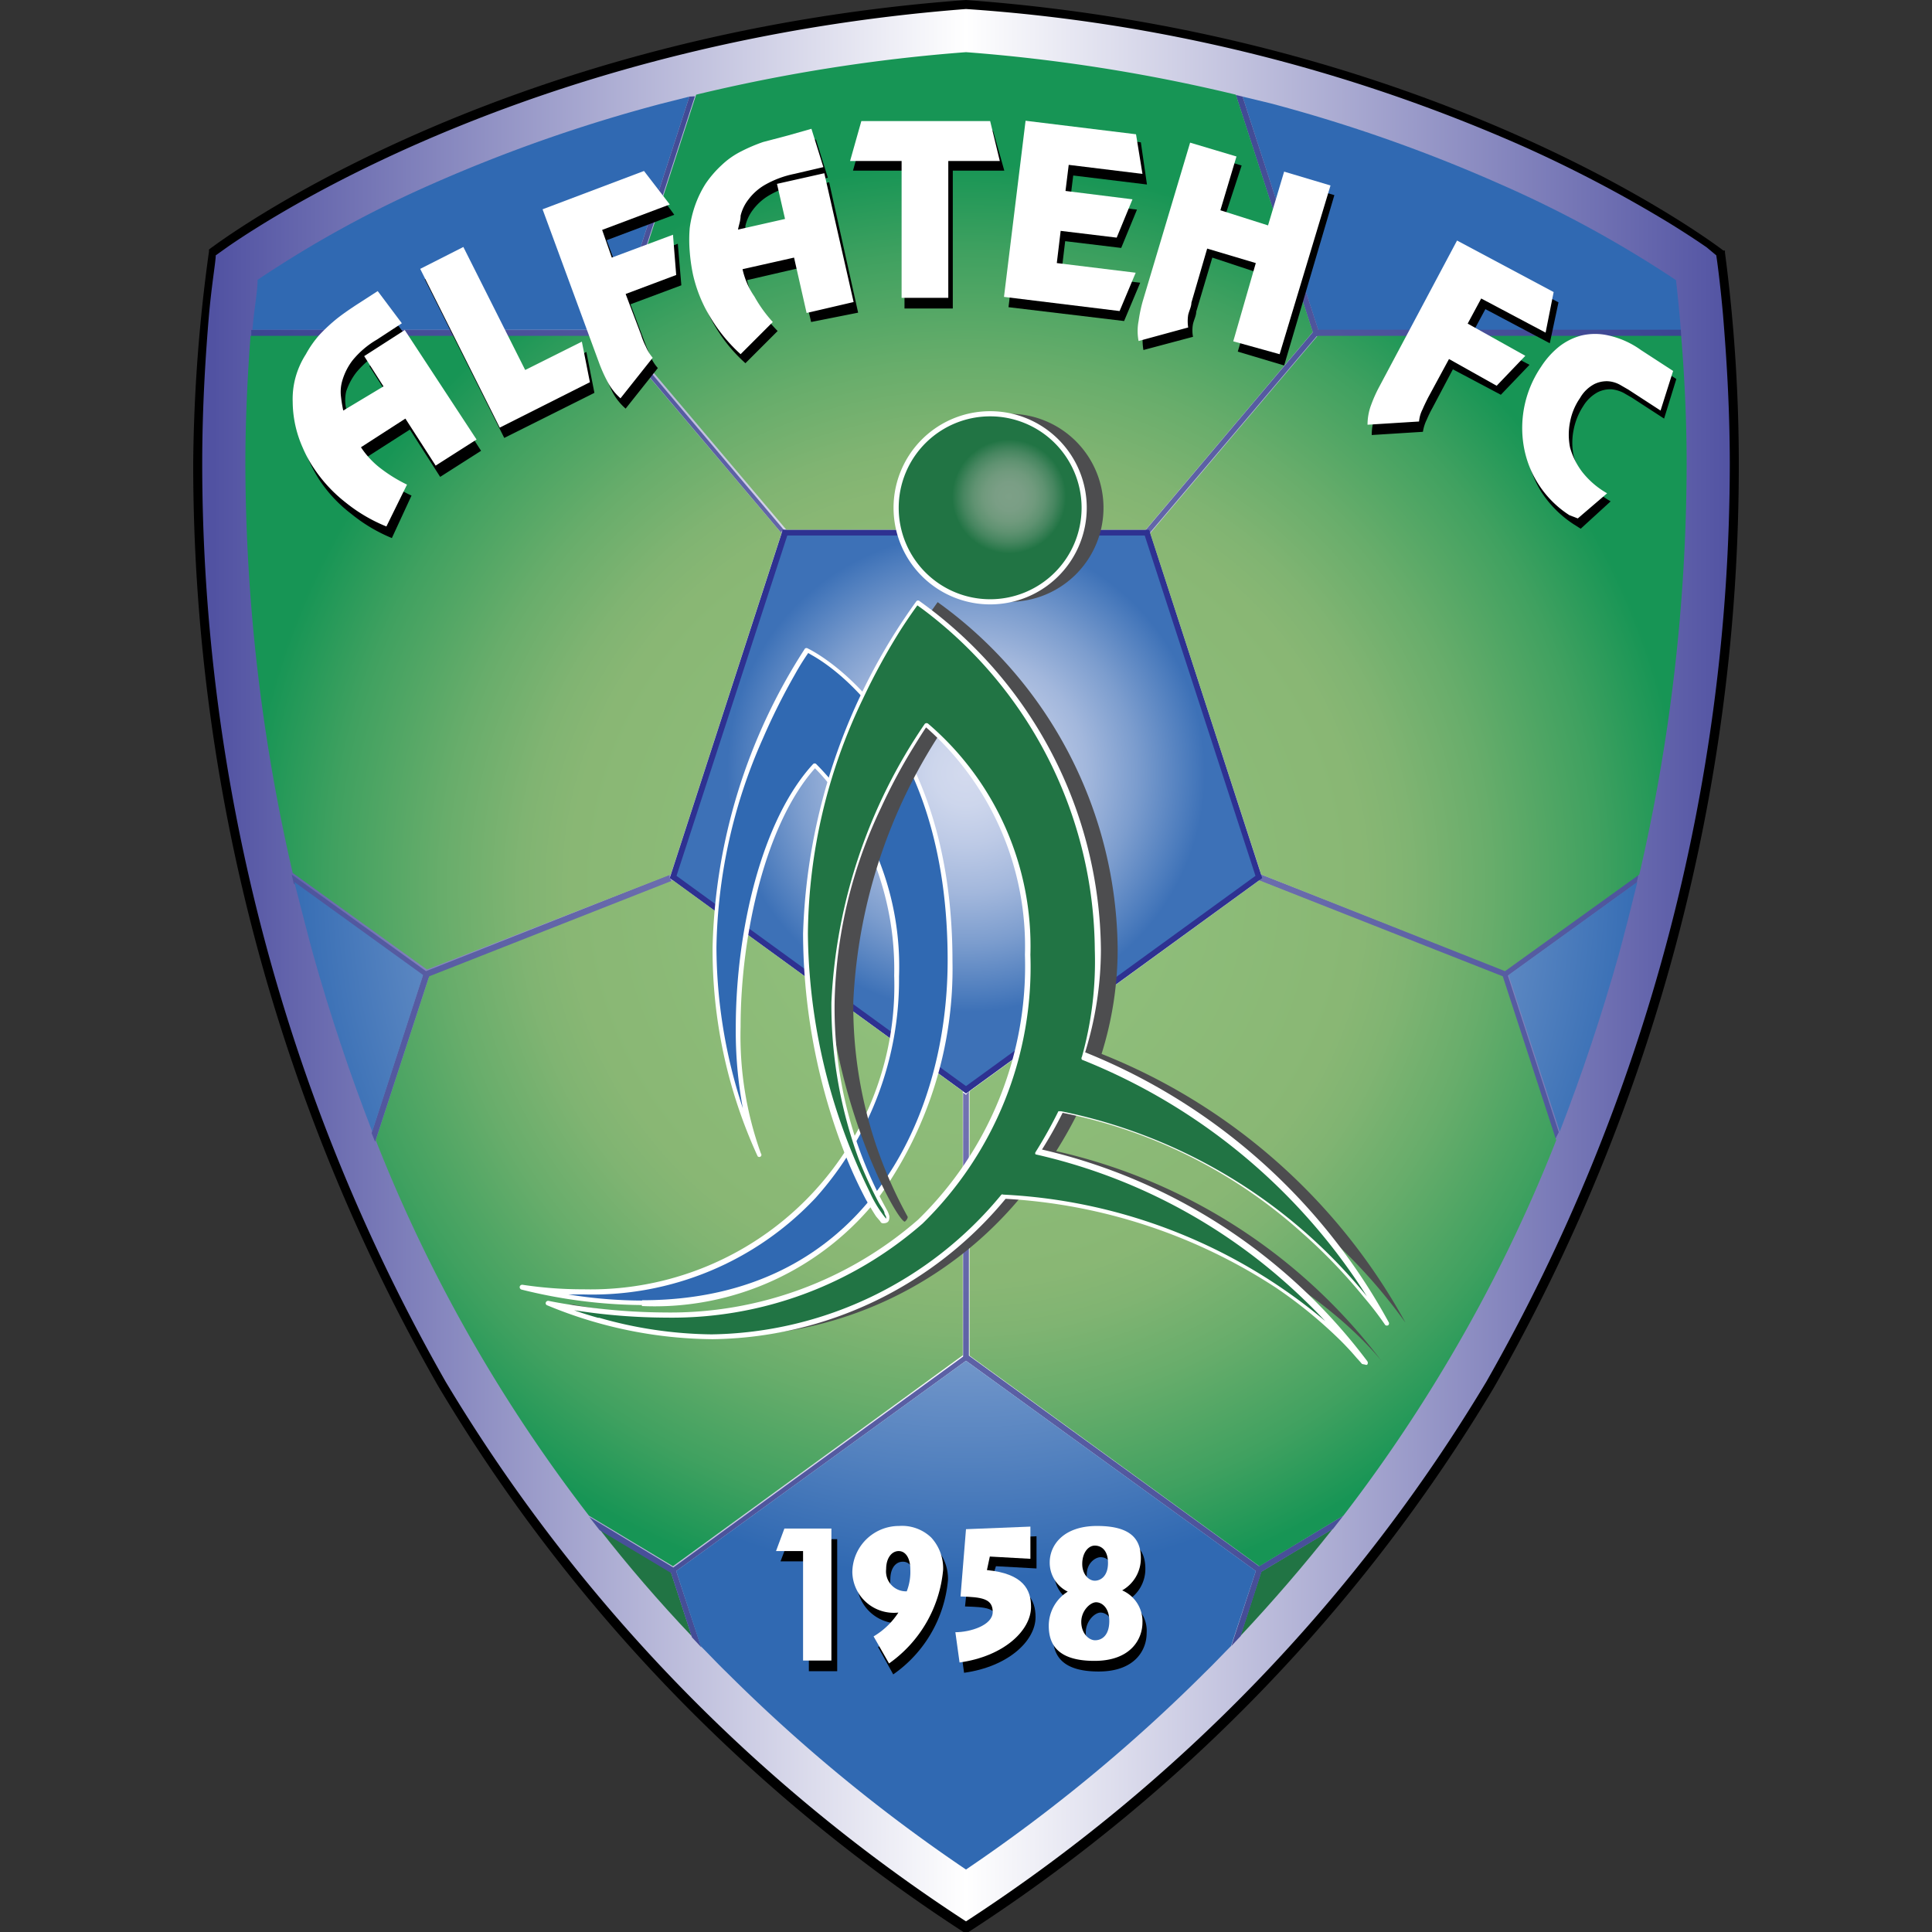 <?xml version="1.0" encoding="iso-8859-1"?>
<svg xmlns="http://www.w3.org/2000/svg" xmlns:xlink="http://www.w3.org/1999/xlink" width="60" height="60" viewBox="0 0 60 60"><rect x="0" y="0" width="60" height="60" fill="#333333" stroke="none"/><defs><style>.cls-1{fill:url(#linear-gradient);}.cls-2{fill:#217444;}.cls-3{fill:#3069b2;}.cls-4{fill:url(#radial-gradient);}.cls-5{fill:url(#radial-gradient-2);}.cls-6{fill:url(#radial-gradient-3);}.cls-7{fill:url(#radial-gradient-4);}.cls-8{fill:url(#radial-gradient-5);}.cls-9{fill:#2e3191;}.cls-10{fill:url(#radial-gradient-6);}.cls-11{fill:url(#radial-gradient-7);}.cls-12{fill:url(#radial-gradient-8);}.cls-13{fill:url(#radial-gradient-9);}.cls-14{fill:url(#radial-gradient-10);}.cls-15{fill:url(#radial-gradient-11);}.cls-16{fill:url(#radial-gradient-12);}.cls-17{fill:url(#radial-gradient-13);}.cls-18{fill:url(#radial-gradient-14);}.cls-19{fill:#fff;}.cls-20{fill:#4d4d4f;}.cls-21{fill:url(#radial-gradient-15);}</style><linearGradient id="linear-gradient" x1="6.14" y1="29.97" x2="53.86" y2="29.97" gradientUnits="userSpaceOnUse"><stop offset="0.01" stop-color="#5152a2"/><stop offset="0.5" stop-color="#fff"/><stop offset="1" stop-color="#5152a2"/></linearGradient><radialGradient id="radial-gradient" cx="30" cy="27.53" r="30.73" gradientUnits="userSpaceOnUse"><stop offset="0.01" stop-color="#827fbb"/><stop offset="1" stop-color="#34408d"/></radialGradient><radialGradient id="radial-gradient-2" cx="30" cy="27.53" r="30.73" xlink:href="#radial-gradient"/><radialGradient id="radial-gradient-3" cx="30" cy="27.53" r="30.73" xlink:href="#radial-gradient"/><radialGradient id="radial-gradient-4" cx="30" cy="27.53" r="30.73" xlink:href="#radial-gradient"/><radialGradient id="radial-gradient-5" cx="30" cy="27.53" r="30.73" xlink:href="#radial-gradient"/><radialGradient id="radial-gradient-6" cx="30" cy="27.53" r="30.73" gradientUnits="userSpaceOnUse"><stop offset="0" stop-color="#93c37f"/><stop offset="0.4" stop-color="#89b774"/><stop offset="0.45" stop-color="#80b472"/><stop offset="0.53" stop-color="#68ad6b"/><stop offset="0.64" stop-color="#40a160"/><stop offset="0.73" stop-color="#179555"/><stop offset="1" stop-color="#179555"/></radialGradient><radialGradient id="radial-gradient-7" cx="30" cy="27.53" r="30.73" xlink:href="#radial-gradient-6"/><radialGradient id="radial-gradient-8" cx="30" cy="27.53" r="30.73" xlink:href="#radial-gradient-6"/><radialGradient id="radial-gradient-9" cx="30" cy="27.53" r="30.73" xlink:href="#radial-gradient-6"/><radialGradient id="radial-gradient-10" cx="30" cy="27.53" r="30.73" xlink:href="#radial-gradient-6"/><radialGradient id="radial-gradient-11" cx="30" cy="27.53" r="30.73" gradientUnits="userSpaceOnUse"><stop offset="0" stop-color="#d3daee"/><stop offset="0.08" stop-color="#cad4eb"/><stop offset="0.22" stop-color="#b2c3e2"/><stop offset="0.39" stop-color="#8aa7d3"/><stop offset="0.58" stop-color="#5482bf"/><stop offset="0.7" stop-color="#3069b2"/><stop offset="1" stop-color="#3069b2"/></radialGradient><radialGradient id="radial-gradient-12" cx="30" cy="27.53" r="30.73" xlink:href="#radial-gradient-11"/><radialGradient id="radial-gradient-13" cx="30" cy="27.53" r="30.73" xlink:href="#radial-gradient-11"/><radialGradient id="radial-gradient-14" cx="30" cy="24" r="10.17" gradientUnits="userSpaceOnUse"><stop offset="0" stop-color="#d3daee"/><stop offset="0.1" stop-color="#cdd6ec"/><stop offset="0.22" stop-color="#bdcae6"/><stop offset="0.37" stop-color="#a2b7dc"/><stop offset="0.52" stop-color="#7c9dce"/><stop offset="0.68" stop-color="#4c7cbd"/><stop offset="0.73" stop-color="#3d71b7"/><stop offset="1" stop-color="#3d71b7"/></radialGradient><radialGradient id="radial-gradient-15" cx="31.34" cy="15.42" r="1.77" gradientUnits="userSpaceOnUse"><stop offset="0" stop-color="#7da087"/><stop offset="0.25" stop-color="#7a9e85"/><stop offset="0.45" stop-color="#709a7d"/><stop offset="0.63" stop-color="#5f9271"/><stop offset="0.8" stop-color="#478660"/><stop offset="0.96" stop-color="#29784a"/><stop offset="1" stop-color="#217444"/></radialGradient></defs><g id="alfateh"><path d="M53.57,7.84V7.78l-.05,0S44.88,1.09,30,0h0C15.12,1.09,6.5,7.74,6.49,7.75l0,0v.06A50.38,50.38,0,0,0,6,14.4a57.74,57.74,0,0,0,7.61,28.65A51.86,51.86,0,0,0,29.92,60L30,60l.08,0a51.86,51.86,0,0,0,16.31-16.9A57.74,57.74,0,0,0,54,14.4,50.38,50.38,0,0,0,53.57,7.84Z"/><path class="cls-1" d="M53.51,9.78c-.09-1-.18-1.66-.21-1.85L53,7.68c-.26-.18-.65-.44-1.17-.76a41,41,0,0,0-4.56-2.39A51.26,51.26,0,0,0,30,.28c-12.94,1-21.12,6.13-22.95,7.4l-.35.25c0,.19-.12.86-.21,1.85-.1,1.18-.21,2.81-.21,4.62a57.66,57.66,0,0,0,7.56,28.51A51.68,51.68,0,0,0,30,59.67,51.68,51.68,0,0,0,46.16,42.91,57.66,57.66,0,0,0,53.72,14.4C53.72,12.59,53.61,11,53.51,9.78Z"/><path class="cls-2" d="M18.61,47.48q1.35,1.73,2.87,3.33l-.65-2Z"/><path class="cls-2" d="M38.52,50.81q1.51-1.61,2.87-3.33l-2.22,1.33Z"/><path class="cls-3" d="M13.43,5.71A34.86,34.86,0,0,0,8,8.69c0,.37-.11.91-.16,1.55H19.06L21.41,3l-.87.22A47.76,47.76,0,0,0,13.43,5.71Z"/><path class="cls-3" d="M46.57,5.71a47.76,47.76,0,0,0-7.11-2.5L38.59,3l2.35,7.25H52.2c-.05-.65-.11-1.18-.15-1.55A35.63,35.63,0,0,0,46.57,5.71Z"/><path class="cls-4" d="M20.8,27.27l0-.11-7.57,3-4.17-3,.06.28,4,2.89-1.58,4.86.11.27,1.66-5.09,7.56-3Z"/><path class="cls-5" d="M52.2,10.24H40.94L38.59,3l-.21-.05,2.39,7.37-5.19,6.14h.11l0,.11,5.2-6.13H52.21C52.21,10.36,52.2,10.3,52.2,10.24Z"/><path class="cls-6" d="M24.27,16.56l0,0,0-.06h.11l-5.19-6.14,2.39-7.37L21.41,3l-2.35,7.25H7.8a1.37,1.37,0,0,1,0,.19h11.3Z"/><path class="cls-7" d="M39.17,27.16l0,.11-.09.07,7.56,3,1.66,5.09c0-.09.07-.18.11-.27l-1.58-4.86,4-2.89.06-.28-4.17,3Z"/><path class="cls-8" d="M30.09,42.1V33.89L30,34l-.09-.07v8.2l-9,6.55-2.61-1.57.32.41,2.22,1.33.65,2,.29.31L21,48.79l9-6.53,9,6.53-.76,2.33.29-.31.65-2,2.22-1.33.32-.41L39.1,48.64Z"/><polygon class="cls-9" points="20.8 27.27 24.29 16.51 24.31 16.45 35.69 16.45 39.2 27.27 30 33.96 20.8 27.27 20.8 27.27"/><path class="cls-10" d="M13.33,30.32l-1.66,5.09A47.34,47.34,0,0,0,15,42.22a48.05,48.05,0,0,0,3.29,4.85l2.61,1.57,9-6.55v-8.2l-9-6.55Z"/><path class="cls-11" d="M40.77,10.31,38.38,2.94A52.82,52.82,0,0,0,30,1.62a52.82,52.82,0,0,0-8.38,1.32l-2.39,7.37,5.19,6.14H35.58Z"/><path class="cls-12" d="M20.83,27.16l3.44-10.6-5.19-6.13H7.78c-.08,1.09-.16,2.47-.16,4A56.81,56.81,0,0,0,9.09,27.11l4.17,3Z"/><path class="cls-13" d="M52.21,10.43H40.92l-5.2,6.13,3.45,10.6,7.57,3,4.17-3A56.81,56.81,0,0,0,52.38,14.4C52.38,12.9,52.3,11.52,52.21,10.43Z"/><path class="cls-14" d="M39.11,27.34l-9,6.55V42.1l9,6.54,2.61-1.57A48.05,48.05,0,0,0,45,42.22a47.34,47.34,0,0,0,3.33-6.81l-1.66-5.09Z"/><path class="cls-15" d="M21,48.79l.76,2.33c.27.27.53.55.81.82A50.72,50.72,0,0,0,30,58.06a50.72,50.72,0,0,0,7.42-6.12c.28-.27.54-.55.81-.82L39,48.79l-9-6.53Z"/><path class="cls-16" d="M9.72,29.62c.53,1.89,1.15,3.74,1.84,5.52l1.58-4.86-4-2.89C9.33,28.13,9.52,28.88,9.72,29.62Z"/><path class="cls-17" d="M48.44,35.14c.69-1.78,1.31-3.63,1.84-5.52.2-.74.39-1.49.57-2.23l-4,2.89Z"/><polygon class="cls-18" points="35.55 16.63 24.45 16.63 21.01 27.2 30 33.73 38.99 27.2 35.55 16.63"/><path class="cls-19" d="M19.94,40.53a15.85,15.85,0,0,1-3.74-.48h0a.08.08,0,0,1-.06-.09h0a.08.08,0,0,1,.09-.06h0a12.39,12.39,0,0,0,1.89.14h0a9.43,9.43,0,0,0,9.65-9.74h0a9.18,9.18,0,0,0-2.13-6.08h0c-.15-.18-.27-.3-.33-.36h0C23.79,25.56,23,29,23,31.89h0a10.78,10.78,0,0,0,.63,3.93h0a.07.07,0,0,1,0,.09h0a.07.07,0,0,1-.1,0h0a15.33,15.33,0,0,1-1.4-6.5h0A17.81,17.81,0,0,1,25,20.14h0a.08.08,0,0,1,.09,0h0s4.49,2.09,4.49,9.71h0a12.13,12.13,0,0,1-2.25,7.28h0a8.84,8.84,0,0,1-7.4,3.43Z"/><path class="cls-3" d="M19.94,40.38c6.76,0,9.49-5.48,9.49-10.56h0c0-6.61-3.37-9-4.21-9.47h0l-.12-.07h0a7.61,7.61,0,0,0-.41.66h0a20.09,20.09,0,0,0-1,2h0a16.54,16.54,0,0,0-1.44,6.48h0a16.09,16.09,0,0,0,.82,5h0a13.07,13.07,0,0,1-.22-2.5h0c0-3,.8-6.45,2.4-8.19h0a.07.07,0,0,1,.1,0h0a8.94,8.94,0,0,1,2.57,6.6h0a10.15,10.15,0,0,1-2.59,6.87h0a9.52,9.52,0,0,1-7.21,3h-.47a14.42,14.42,0,0,0,2.29.19Z"/><path class="cls-20" d="M34.27,15.77a2.92,2.92,0,1,1-2.92-2.92A2.92,2.92,0,0,1,34.27,15.77Z"/><path class="cls-20" d="M32.8,35.75a13.22,13.22,0,0,0,.71-1.27,16.6,16.6,0,0,1,10.14,6.6,18.6,18.6,0,0,0-9.44-8.35,10.88,10.88,0,0,0,.5-3.23,13.39,13.39,0,0,0-5.59-10.8A18.55,18.55,0,0,0,25.62,29c0,4.94,2.24,8.94,2.48,8.94,0,0,.09-.07.09-.15a13.52,13.52,0,0,1-1.69-6.68,16.65,16.65,0,0,1,2.88-8.61,9,9,0,0,1,3.16,7.17,11.07,11.07,0,0,1-3.34,8.28,11.74,11.74,0,0,1-7.9,2.9,19.7,19.7,0,0,1-3.63-.36,13.83,13.83,0,0,0,5,1,11.92,11.92,0,0,0,9.07-4.36c7.7.53,11.19,5.17,11.19,5.17A17.49,17.49,0,0,0,32.8,35.75Z"/><path class="cls-19" d="M27.75,15.77a3,3,0,0,1,3-3h0a3,3,0,0,1,3,3h0a3,3,0,0,1-3,3h0a3,3,0,0,1-3-3Z"/><path class="cls-19" d="M42.3,42.36s-.06-.07-.17-.19h0c-.11-.13-.27-.31-.49-.53h0a14.25,14.25,0,0,0-2-1.64h0a17.09,17.09,0,0,0-8.41-2.77h0a12,12,0,0,1-9.1,4.36h0A13.61,13.61,0,0,1,17,40.54h0a.07.07,0,0,1-.05-.09h0a.08.08,0,0,1,.09-.05h0s.42.09,1.09.18h0a19.18,19.18,0,0,0,2.53.18h0a11.69,11.69,0,0,0,7.85-2.88h0a11,11,0,0,0,3.32-8.23h0a9.06,9.06,0,0,0-3-7h0l-.07-.06h0c-.07.1-.21.32-.4.63h0a17.46,17.46,0,0,0-1,1.87h0a14.68,14.68,0,0,0-1.44,6h0a12.92,12.92,0,0,0,1.62,6.48h0a.75.75,0,0,1,.08.2h0c0,.1,0,.21-.17.22h0c-.06,0-.08,0-.12-.07h0l-.12-.14h0c-.08-.12-.19-.3-.32-.53h0a14.65,14.65,0,0,1-.84-1.92h0A19,19,0,0,1,24.94,29h0a18.58,18.58,0,0,1,3.52-10.33h0a.07.07,0,0,1,.1,0h0A13.46,13.46,0,0,1,34.19,29.5h0a10.82,10.82,0,0,1-.49,3.18h0a18.67,18.67,0,0,1,9.42,8.37h0a.08.08,0,0,1,0,.1h0a.08.08,0,0,1-.1,0h0a10.08,10.08,0,0,0-.66-.86h0a16.82,16.82,0,0,0-1.92-2h0A15.69,15.69,0,0,0,33,34.56h0a12.76,12.76,0,0,1-.64,1.14h0a17.59,17.59,0,0,1,10.1,6.57h0a.09.09,0,0,1,0,.11h0a.06.06,0,0,1-.06,0Z"/><path class="cls-2" d="M18.59,40.92a13.14,13.14,0,0,0,3.51.52h0a11.87,11.87,0,0,0,9-4.34h0a.07.07,0,0,1,.06,0h0a16.82,16.82,0,0,1,10,3.93h0a19,19,0,0,0-1.41-1.35h0a17.51,17.51,0,0,0-7.59-3.83h0l0-.07.06,0-.06,0,0,.07a.07.07,0,0,1,0,0h0a.06.06,0,0,1,0-.07h0a14.25,14.25,0,0,0,.71-1.27h0s0,0,.08,0h0a16.46,16.46,0,0,1,9.5,5.75h0a18.64,18.64,0,0,0-8.85-7.35h0a.08.08,0,0,1,0-.09h0A11,11,0,0,0,34,29.5h0a13.34,13.34,0,0,0-5.33-10.57h0l-.18-.13h0c-.08.11-.26.36-.5.73h0a20,20,0,0,0-1.19,2.17h0A17.11,17.11,0,0,0,25.09,29h0A18.53,18.53,0,0,0,27,37h0a3.71,3.71,0,0,0,.52.85h0s0,0,0-.06h0v0h0l-.05-.1h0c0-.09-.11-.21-.19-.36h0A13.34,13.34,0,0,1,26.67,36h0a13.89,13.89,0,0,1-.85-4.87h0a16.66,16.66,0,0,1,2.9-8.65h0a.08.08,0,0,1,.11,0h0A9.09,9.09,0,0,1,32,29.65h0A11.15,11.15,0,0,1,28.65,38h0a11.81,11.81,0,0,1-7.95,2.92h0a18.76,18.76,0,0,1-2.87-.23h0c.22.08.47.16.76.24Z"/><path class="cls-21" d="M27.91,15.77a2.84,2.84,0,0,0,2.84,2.84h0a2.84,2.84,0,0,0,2.84-2.84h0a2.84,2.84,0,0,0-2.84-2.84h0a2.84,2.84,0,0,0-2.84,2.84Z"/><path d="M14.94,14l-1.27.81-.94-1.47-1.39.89a3,3,0,0,0,.64.68,4,4,0,0,0,.8.48l-.61,1.32a5,5,0,0,1-1.26-.75,4.34,4.34,0,0,1-1-1.07,4.89,4.89,0,0,1-.34-.64,4.37,4.37,0,0,1-.22-.7,3.45,3.45,0,0,1-.08-.72,2.56,2.56,0,0,1,.08-.73,2.76,2.76,0,0,1,.27-.73,3.22,3.22,0,0,1,.42-.6,5.08,5.08,0,0,1,.54-.5,7.33,7.33,0,0,1,.64-.45l.62-.4.76,1-.78.5a3,3,0,0,0-.75.64,2,2,0,0,0-.32.6,1.23,1.23,0,0,0,0,.53c0,.16,0,.31.06.43l1.26-.81-.6-.94,1.26-.81Z"/><path d="M16.45,11.82l1.76-.89.25,1.27-2.8,1.4L13.19,8.67,14.53,8Z"/><path d="M20.94,6.67l-2.1.79.31.83,1.9-.72.11,1.29-1.58.59.48,1.28.15.36a1.33,1.33,0,0,0,.22.34l-1,1.26a1.79,1.79,0,0,1-.39-.48c-.1-.19-.18-.38-.26-.57L17,6.83l3.18-1.2Z"/><path d="M26.65,9.71,25.19,10,24.8,8.33l-1.6.37a2.76,2.76,0,0,0,.36.85,5.1,5.1,0,0,0,.59.73l-1,1a4.79,4.79,0,0,1-.93-1.13,4.46,4.46,0,0,1-.55-1.34,4.3,4.3,0,0,1-.1-.72,3.57,3.57,0,0,1,0-.73,2.94,2.94,0,0,1,.17-.71A3,3,0,0,1,22.07,6a2.78,2.78,0,0,1,.51-.6,3.22,3.22,0,0,1,.6-.42,5.11,5.11,0,0,1,.68-.28,7.6,7.6,0,0,1,.76-.21l.72-.16.37,1.19-.91.2a3,3,0,0,0-.92.35,1.71,1.71,0,0,0-.5.45,1.29,1.29,0,0,0-.23.49c0,.16-.06.3-.08.42l1.46-.33L24.28,6l1.47-.34Z"/><path d="M31.19,5.3h-1.6V9.58h-1.5V5.3h-1.6l.35-1.24h4Z"/><path d="M35.62,5.73l-2.29-.28-.1.81,2.08.25L34.82,7.7l-1.74-.21-.12,1,2.45.29-.5,1.19-3.59-.43L32,4l3.43.42Z"/><path d="M39.88,11.35l-1.44-.43.72-2.42L37.65,8l-.5,1.68c0,.12-.07.25-.1.38a1.07,1.07,0,0,0,0,.4l-1.54.41a1.85,1.85,0,0,1,0-.62,6,6,0,0,1,.14-.61l1.47-4.93,1.44.43L38,6.85l1.52.45L40,5.64l1.44.42Z"/><path d="M48.13,10.66l-2-1.06-.42.78,1.79.95-.89.93-1.49-.79-.64,1.21a3.78,3.78,0,0,0-.17.35,1.29,1.29,0,0,0-.12.38l-1.59.1a1.78,1.78,0,0,1,.11-.61,4.17,4.17,0,0,1,.26-.57L45.4,7.79l3,1.6Z"/><path d="M49.09,16.42l-.22-.14a3.41,3.41,0,0,1-1-1,3.31,3.31,0,0,1-.42-2.45,3.52,3.52,0,0,1,.5-1.2,2.87,2.87,0,0,1,.55-.6,1.62,1.62,0,0,1,.7-.36,1.9,1.9,0,0,1,.86,0,3,3,0,0,1,1,.45l1,.65L51.68,13l-1-.65-.26-.15a1.07,1.07,0,0,0-.37-.11.88.88,0,0,0-.43.09,1.19,1.19,0,0,0-.45.43,2.06,2.06,0,0,0-.3.74,2,2,0,0,0,0,.8,2.21,2.21,0,0,0,.38.77,2.79,2.79,0,0,0,.77.65Z"/><path d="M24.24,48.49l.26-.69H26v4.1h-.88V48.49Z"/><path d="M27.27,51.15a2.54,2.54,0,0,0,.77-.74,1.3,1.3,0,0,1-1.43-1.25,1.44,1.44,0,0,1,1.45-1.44,1.3,1.3,0,0,1,1,.35,1.39,1.39,0,0,1,.38,1A4,4,0,0,1,27.74,52Zm.38-2.1a.62.62,0,0,0,.65.69,1.81,1.81,0,0,0,.11-.69c0-.32-.14-.55-.37-.55S27.65,48.71,27.65,49.05Z"/><path d="M30.79,49.08c1.13.12,1.37.61,1.37,1.14,0,.74-.85,1.54-2.22,1.73L29.81,51c.45,0,1.16-.21,1.16-.64s-.35-.45-1-.47l.22-2.1,2-.08v1l-1.26-.07Z"/><path d="M32.7,50.81a1.26,1.26,0,0,1,.6-1.06,1,1,0,0,1-.56-.91c0-.53.42-1.13,1.47-1.12s1.36.4,1.36,1a1.14,1.14,0,0,1-.58,1,1,1,0,0,1,.62,1c0,.51-.35,1.19-1.49,1.19S32.7,51.41,32.7,50.81Zm1.89-.14c0-.41-.23-.59-.41-.59s-.46.26-.46.62.23.56.43.56S34.59,51.12,34.59,50.67Zm-.84-1.77a.47.47,0,0,0,.39.52c.19,0,.41-.16.41-.56s-.21-.5-.37-.5S33.75,48.54,33.75,48.9Z"/><path class="cls-19" d="M14.8,13.65l-1.27.81L12.59,13l-1.38.89a2.67,2.67,0,0,0,.63.67,4.63,4.63,0,0,0,.8.49L12,16.35a5,5,0,0,1-1.26-.74,4.53,4.53,0,0,1-1-1.08,3.83,3.83,0,0,1-.34-.63,3.58,3.58,0,0,1-.23-.7,3.53,3.53,0,0,1-.08-.72,2.56,2.56,0,0,1,.08-.73A2.63,2.63,0,0,1,9.5,11a3.22,3.22,0,0,1,.42-.6,5.35,5.35,0,0,1,.55-.51c.19-.15.41-.3.64-.45l.62-.4.75,1-.78.51a2.77,2.77,0,0,0-.75.64,1.91,1.91,0,0,0-.31.6,1.23,1.23,0,0,0-.05.53,4.3,4.3,0,0,0,.07.43L11.91,12l-.6-.94,1.26-.81Z"/><path class="cls-19" d="M16.31,11.49l1.76-.88.25,1.26-2.8,1.41L13.05,8.35l1.34-.68Z"/><path class="cls-19" d="M20.8,6.35l-2.1.79L19,8l1.9-.71L21,8.54l-1.57.59.48,1.27a2.39,2.39,0,0,0,.15.37,1.36,1.36,0,0,0,.21.34l-1,1.26a1.83,1.83,0,0,1-.39-.49,4.94,4.94,0,0,1-.26-.57L16.85,6.5,20,5.31Z"/><path class="cls-19" d="M26.51,9.38l-1.46.34L24.66,8l-1.6.36a2.39,2.39,0,0,0,.37.85A4.14,4.14,0,0,0,24,10l-1,1a5,5,0,0,1-.93-1.13,4.41,4.41,0,0,1-.55-1.35,5.52,5.52,0,0,1-.1-.71,4.41,4.41,0,0,1,0-.73,3.5,3.5,0,0,1,.17-.71,3.35,3.35,0,0,1,.32-.66,3.34,3.34,0,0,1,.51-.59,2.49,2.49,0,0,1,.6-.42,5.15,5.15,0,0,1,.68-.29l.76-.2L25.2,4l.37,1.19-.9.21a3.07,3.07,0,0,0-.93.35,1.71,1.71,0,0,0-.5.45A1.32,1.32,0,0,0,23,6.7c0,.16-.06.3-.08.43l1.46-.33-.25-1.09,1.47-.33Z"/><path class="cls-19" d="M31.05,5h-1.6V9.25H28V5h-1.6l.35-1.24h4Z"/><path class="cls-19" d="M35.48,5.4l-2.29-.28-.1.81,2.08.26-.49,1.19-1.74-.21-.12,1,2.45.3-.5,1.19-3.59-.44.67-5.47,3.43.42Z"/><path class="cls-19" d="M39.74,11,38.3,10.6,39,8.17l-1.51-.45L37,9.4c0,.12-.07.25-.1.38a1.29,1.29,0,0,0,0,.39l-1.54.42a1.62,1.62,0,0,1,0-.62,4.56,4.56,0,0,1,.13-.62l1.47-4.92,1.44.43-.5,1.67L39.38,7l.5-1.67,1.44.43Z"/><path class="cls-19" d="M48,10.33,46,9.27l-.42.78,1.79,1-.89.93L45,11.15l-.65,1.2c-.06.12-.12.24-.17.36a1,1,0,0,0-.11.38l-1.6.1a1.74,1.74,0,0,1,.11-.61,4.29,4.29,0,0,1,.26-.58l2.41-4.53,3,1.6Z"/><path class="cls-19" d="M49,16.1,48.74,16a3.18,3.18,0,0,1-1.42-2.15,3.38,3.38,0,0,1,.54-2.46,2.63,2.63,0,0,1,.54-.61,1.91,1.91,0,0,1,.71-.36,1.86,1.86,0,0,1,.85,0,2.73,2.73,0,0,1,1,.45l1,.65-.39,1.23-1-.65-.26-.15a.89.89,0,0,0-.37-.11.88.88,0,0,0-.43.09,1.11,1.11,0,0,0-.44.43,1.92,1.92,0,0,0-.31.74,2,2,0,0,0,0,.8,2.26,2.26,0,0,0,.38.76,2.65,2.65,0,0,0,.77.66Z"/><path class="cls-19" d="M24.1,48.17l.26-.7h1.46v4.1h-.88v-3.4Z"/><path class="cls-19" d="M27.13,50.82a2.33,2.33,0,0,0,.77-.74,1.29,1.29,0,0,1-1.43-1.25,1.45,1.45,0,0,1,1.45-1.44,1.31,1.31,0,0,1,1,.36,1.41,1.41,0,0,1,.37,1,4,4,0,0,1-1.68,2.91Zm.39-2.09a.62.62,0,0,0,.64.69,1.67,1.67,0,0,0,.11-.69c0-.33-.14-.56-.36-.56S27.52,48.39,27.52,48.73Z"/><path class="cls-19" d="M30.65,48.76c1.13.11,1.37.61,1.37,1.14,0,.74-.85,1.54-2.22,1.73l-.13-.94c.45,0,1.16-.21,1.16-.63s-.35-.46-1-.48L30,47.49l2-.08v1l-1.26-.07Z"/><path class="cls-19" d="M32.57,50.49a1.25,1.25,0,0,1,.59-1.06,1,1,0,0,1-.56-.91c0-.53.42-1.13,1.47-1.13s1.36.41,1.36,1a1.14,1.14,0,0,1-.58,1,1.05,1.05,0,0,1,.63,1c0,.51-.36,1.19-1.49,1.19S32.57,51.08,32.57,50.49Zm1.88-.15c0-.41-.23-.58-.41-.58s-.46.26-.46.61.23.57.43.57S34.45,50.8,34.45,50.34Zm-.84-1.77c0,.32.2.52.39.52s.41-.15.41-.55S34.2,48,34,48,33.61,48.22,33.61,48.57Z"/></g></svg>
